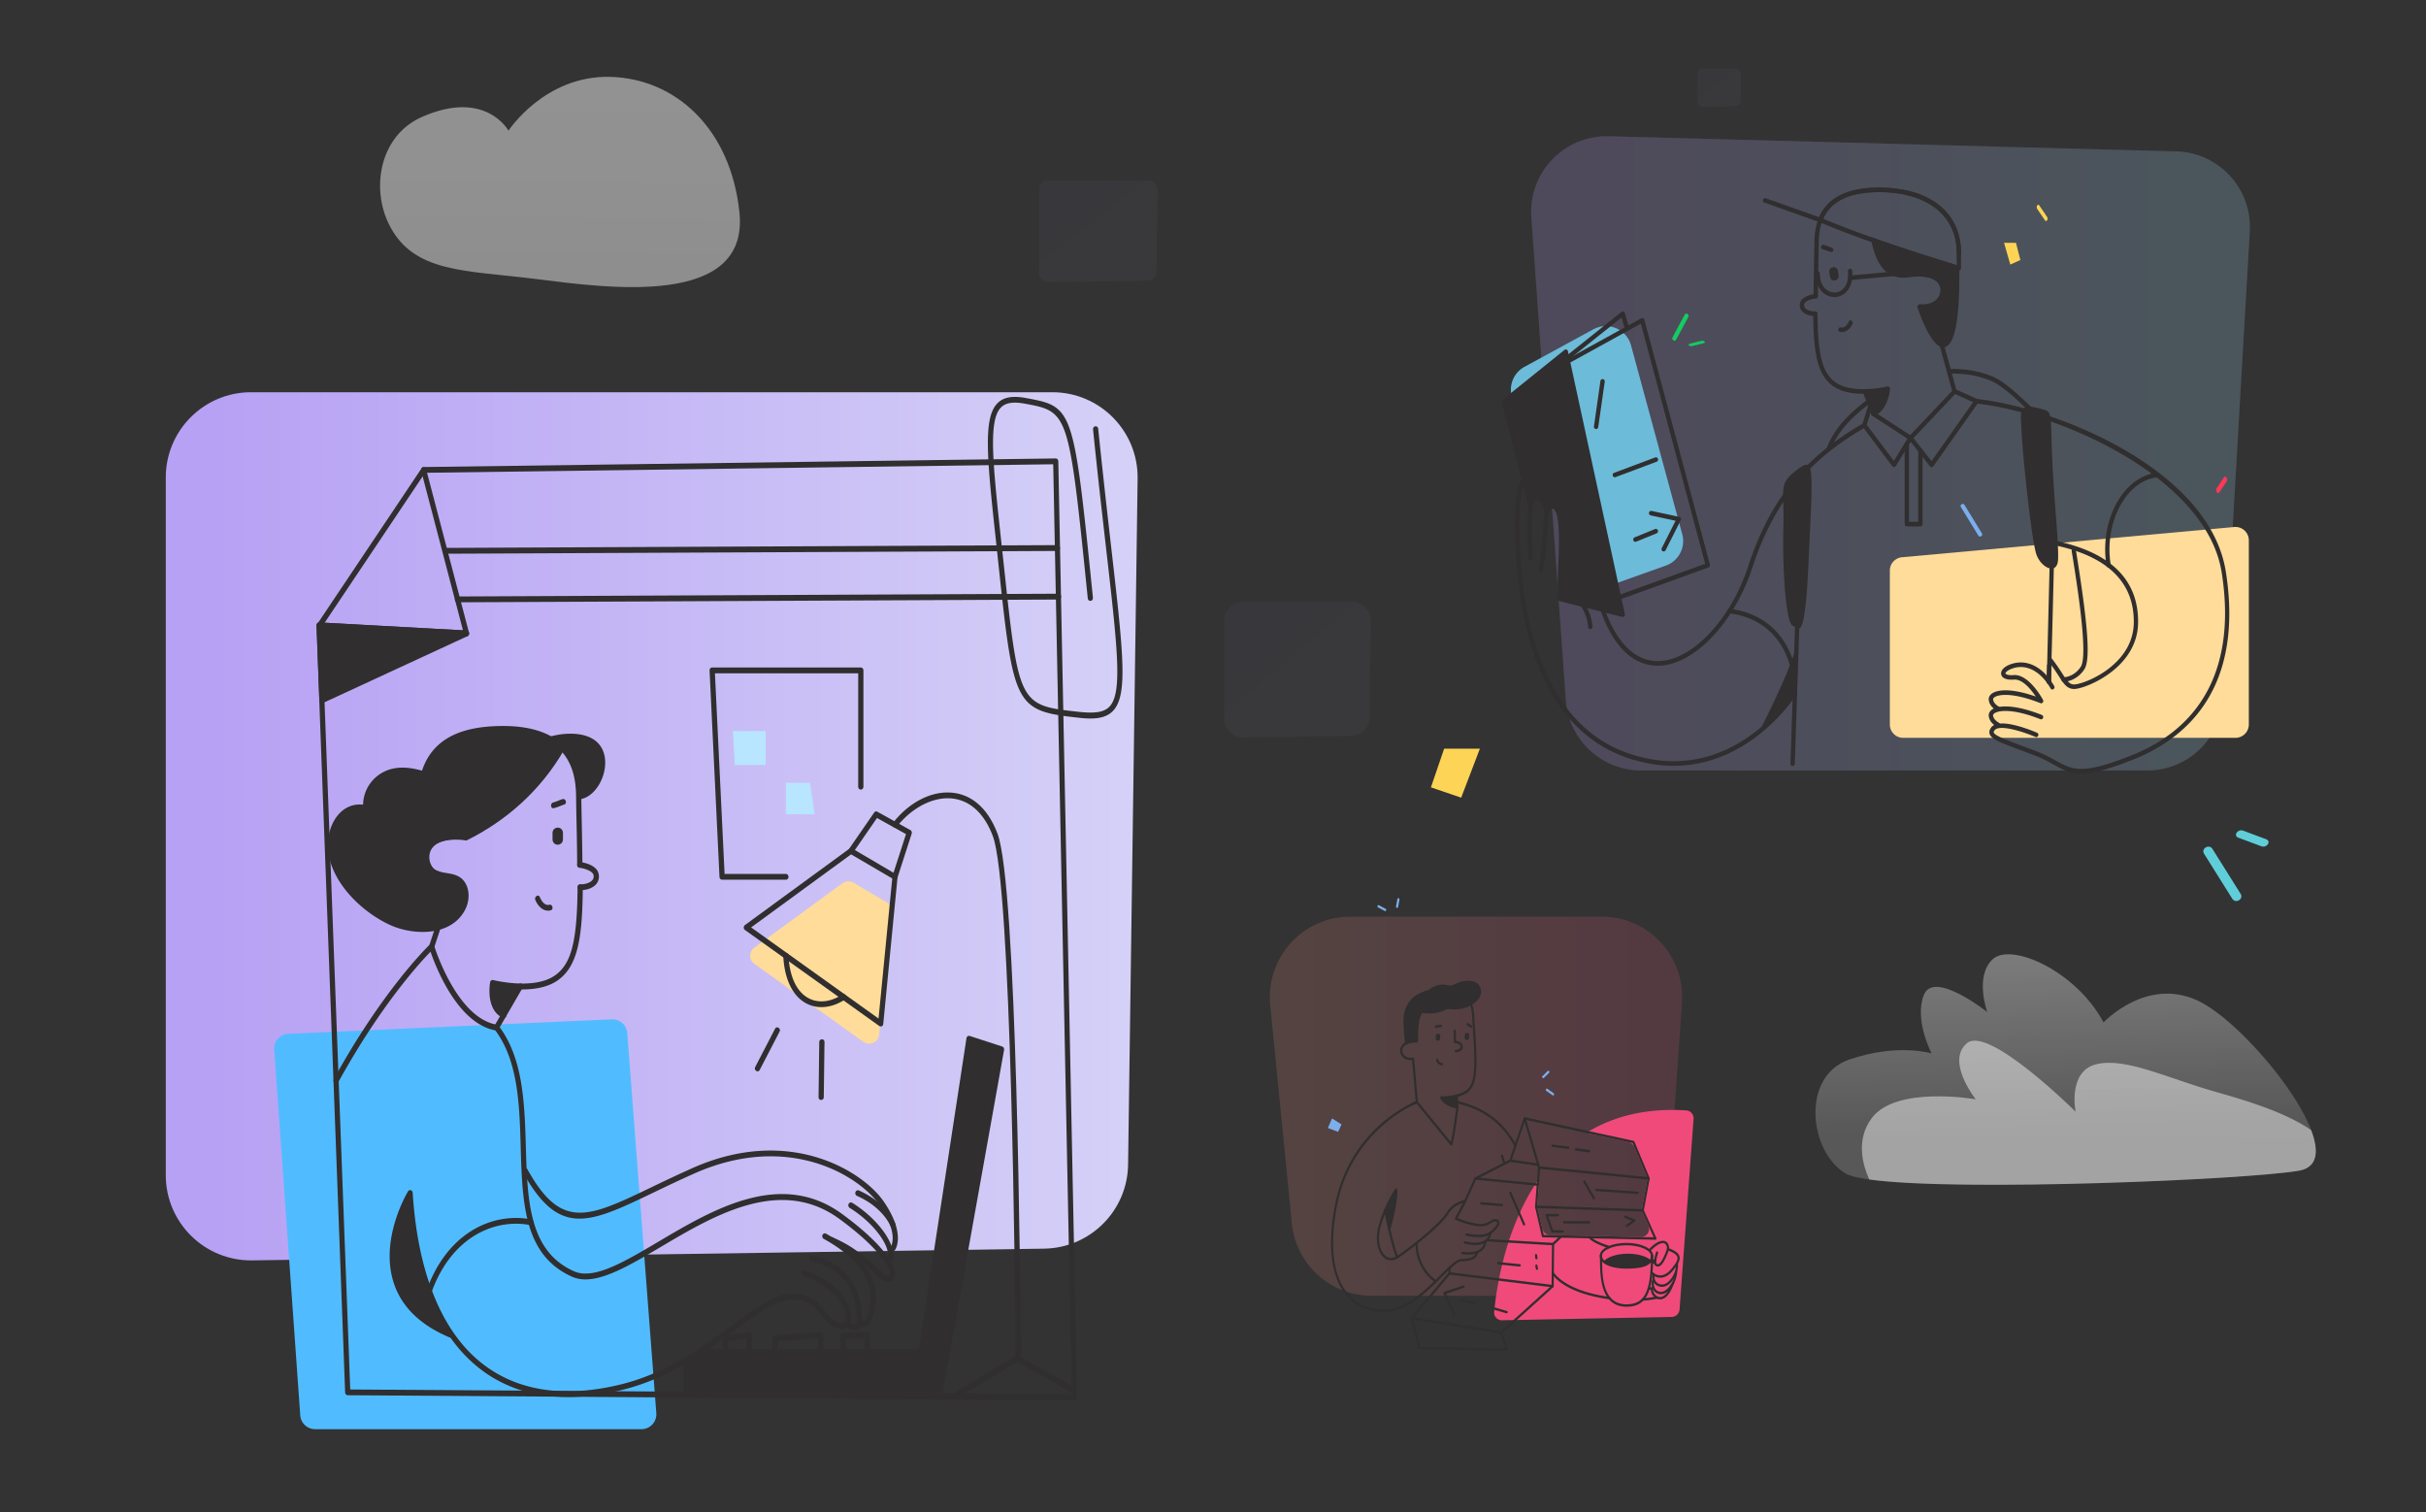 <svg width="600" height="374" viewBox="0 0 600 374" fill="none" xmlns="http://www.w3.org/2000/svg"><rect x="0" y="0" width="600" height="374" fill="#333333" stroke="none"/><path d="M41 118.082C41 106.439 50.438 97 62.082 97H260.28c11.757 0 21.243 9.618 21.079 21.375L279 288.007c-.158 11.406-9.361 20.616-20.766 20.786l-195.84 2.903C50.63 311.871 41 302.383 41 290.617V118.082Z" fill="url(#a)"/><path d="M137.943 286.05c-.81 2.912-1.634 5.836-2.445 8.748-.292 1.016-1.79.534-1.51-.47.811-2.912 1.635-5.836 2.445-8.748.293-1.016 1.803-.546 1.51.47ZM128.684 288.634c.428 1.33.844 2.673 1.272 4.004.313.988-1.239 1.343-1.552.355-.428-1.331-.843-2.674-1.271-4.004-.313-.988 1.239-1.344 1.551-.355Z" fill="#14CC60"/><path d="M67.82 259.606a3.683 3.683 0 0 1 3.51-3.941l79.967-3.58a3.682 3.682 0 0 1 3.837 3.398l7.184 93.992a3.683 3.683 0 0 1-3.672 3.963H77.934a3.682 3.682 0 0 1-3.674-3.421l-6.44-90.411Z" fill="#50BCFF"/><path d="M211.055 218.278a2.454 2.454 0 0 0-2.692.135l-21.83 15.96a2.455 2.455 0 0 0 .02 3.978l26.992 19.313c1.538 1.099 3.689.123 3.873-1.758l2.982-30.489a2.457 2.457 0 0 0-1.2-2.356l-8.145-4.783Z" fill="#FFDC99"/><path d="M202.623 257.725c-.064 4.54-.113 9.062-.177 13.601-.016.919 1.274.919 1.29 0 .065-4.539.113-9.061.178-13.601.016-.937-1.274-.937-1.291 0ZM191.686 254.41c-1.629 3.153-3.274 6.305-4.903 9.458-.42.793.693 1.531 1.113.721 1.629-3.153 3.274-6.306 4.903-9.458.42-.793-.693-1.514-1.113-.721ZM217.801 253.833a.553.553 0 0 1-.339-.108l-33.227-23.743a.742.742 0 0 1-.291-.595c0-.252.113-.468.291-.612l25.872-18.916a.566.566 0 0 1 .645-.036l10.887 6.396c.242.144.371.414.339.72l-3.532 36.282a.714.714 0 0 1-.355.576c-.097.018-.194.036-.29.036Zm-32.034-24.482 31.517 22.537 3.388-34.643-10.178-5.962-24.727 18.068Z" fill="#302E2E"/><path d="M203.155 249.06a7.88 7.88 0 0 1-4.065-1.099c-3.194-1.891-5.097-5.999-5.371-11.565-.016-.397.258-.739.613-.757.355-.036.661.288.677.685.242 5.044 1.92 8.737 4.694 10.376 2.468 1.477 5.678 1.189 8.613-.757.307-.198.694-.09.888.253a.782.782 0 0 1-.226.99c-1.904 1.243-3.92 1.874-5.823 1.874ZM221.348 217.552c-.08 0-.145-.018-.226-.036-.338-.126-.5-.541-.387-.919l3.339-10.322-7.178-3.982-5.935 8.593c-.21.307-.613.379-.904.127a.775.775 0 0 1-.112-1.009l6.258-9.062c.193-.27.516-.36.79-.198l8.162 4.54c.29.162.435.54.322.883l-3.532 10.935a.639.639 0 0 1-.597.45Z" fill="#302E2E"/><path d="M252.479 335.981c-.112-18.591-.984-117.078-5.758-129.778-2.726-7.242-7.081-9.458-10.258-10.035-5.307-.972-11.275 1.82-15.598 7.296-.242.307-.21.757.065 1.009.274.27.677.234.903-.072 3.968-5.026 9.629-7.71 14.42-6.828 4.097.757 7.307 3.928 9.291 9.17 4.613 12.268 5.516 110.845 5.645 129.166.436.036.855.054 1.29.072Z" fill="#302E2E"/><path d="M265.674 343.079a2917.71 2917.71 0 0 1-12.662-7.134c-.468-.27-.935-.54-1.419-.811-.468.289-.936.559-1.387.847a2768.348 2768.348 0 0 1-15.791 9.44h2.774c4.468-2.648 9.339-5.567 14.42-8.629 4.565 2.594 9.291 5.278 14.049 7.926v-1.639h.016Z" fill="#302E2E"/><path d="m265.739 346.268-179.734-1.225c-.339 0-.63-.306-.645-.684l-7.081-189.48a.82.82 0 0 1 .129-.468l25.872-38.624a.602.602 0 0 1 .5-.288l156.314-2.126c.355 0 .629.306.645.703l4.629 231.454a.837.837 0 0 1-.177.522.56.56 0 0 1-.452.216ZM86.618 343.62l178.46 1.207-4.597-230.013-155.362 2.108-25.55 38.155 7.049 188.543Z" fill="#302E2E"/><path d="M115.378 157.365h-.032l-36.454-2c-.354-.018-.629-.36-.612-.756.016-.397.306-.721.677-.685l35.55 1.964-10.339-39.453c-.097-.378.097-.774.435-.883.339-.108.694.109.791.487l10.597 40.425a.774.774 0 0 1-.113.649.639.639 0 0 1-.5.252Z" fill="#302E2E"/><path d="m115.379 156.645-35.76 16.537-.694-18.537 36.454 2Z" fill="#302E2E"/><path d="M79.619 173.903a.552.552 0 0 1-.339-.108.71.71 0 0 1-.29-.577l-.694-18.537c0-.198.065-.396.194-.54.129-.145.306-.235.484-.217l36.453 2c.307.018.549.27.597.595.048.324-.113.666-.387.792l-35.76 16.538a.729.729 0 0 1-.258.054Zm-.016-18.501.629 16.717 32.276-14.916-32.905-1.801ZM110.539 136.937c-.355 0-.645-.325-.645-.721 0-.396.29-.721.645-.721l150.991-.684c.355 0 .645.324.645.72 0 .397-.29.721-.645.721l-150.991.685s.016 0 0 0ZM113.136 148.952c-.355 0-.645-.324-.645-.721 0-.396.29-.72.645-.72l148.652-.685c.355 0 .645.324.645.721 0 .396-.29.72-.645.72l-148.652.685ZM194.365 217.552H178.59c-.339 0-.629-.306-.645-.684l-2.452-51.036a.73.73 0 0 1 .178-.541.613.613 0 0 1 .467-.216h36.76c.355 0 .645.325.645.721v28.752c0 .396-.29.72-.645.72-.355 0-.645-.324-.645-.72v-28.031h-35.437l2.387 49.612h15.162c.355 0 .645.324.645.721 0 .396-.29.702-.645.702Z" fill="#302E2E"/><path d="M189.38 180.802h-8.113l.452 8.377h7.661v-8.377ZM194.364 193.575v7.8h7.13l-1.178-7.8h-5.952Z" fill="#B8E5FF"/><path d="M269.706 177.686c-.919 0-1.887-.072-2.839-.181-15.614-1.693-16.162-2.72-19.743-36.227l-.726-6.81c-2.226-20.537-3.338-30.859.194-34.642 1.468-1.586 3.726-2.018 7.065-1.406 11.839 2.18 11.839 2.18 16.646 49.379.032.396-.21.757-.565.793-.371.054-.677-.234-.71-.631-4.693-46.136-4.693-46.136-15.581-48.135-2.919-.54-4.823-.217-5.968 1.026-3.081 3.297-1.919 13.998.194 33.436l.742 6.81c3.548 33.327 3.839 33.363 18.484 34.948 4.162.451 6.339.036 7.63-1.441 3.08-3.549 1.839-14.52-.92-38.534-.919-8.07-2.08-18.123-3.274-29.85-.048-.396.21-.757.565-.793.354-.054.677.234.709.631 1.21 11.709 2.355 21.762 3.275 29.832 2.887 25.221 4.08 35.67.564 39.705-1.403 1.639-3.484 2.09-5.742 2.09ZM247.866 258.807l-8.032-2.613a.582.582 0 0 0-.517.072.714.714 0 0 0-.29.487l-11.758 76.977h-53.406c-1.565 1.027-3.145 1.982-4.823 2.72v8.431c0 .396.29.721.645.721h62.729c.306 0 .564-.234.629-.577l15.291-85.408c.048-.36-.145-.72-.468-.81Z" fill="#302E2E"/><path d="M185.314 336.468c-.355 0-.645-.324-.645-.721v-4.701l-4.581.558v4.143c0 .397-.29.721-.645.721-.355 0-.645-.324-.645-.721v-4.791c0-.361.242-.667.581-.721l5.855-.721a.59.59 0 0 1 .5.18.795.795 0 0 1 .209.541v5.512c.016.397-.258.721-.629.721ZM214.444 335.874c-.355 0-.646-.325-.646-.721v-4.107l-4.58-.036v4.143c0 .396-.291.721-.646.721-.354 0-.645-.325-.645-.721v-4.792c0-.36.242-.667.581-.721l5.855-.126a.59.59 0 0 1 .5.18c.129.145.21.325.21.541v4.9c.016.414-.275.739-.629.739ZM202.96 336.468c-.355 0-.646-.324-.646-.721v-4.756l-10 .631v2.81c0 .397-.291.721-.645.721-.355 0-.646-.324-.646-.721v-3.495c0-.378.275-.702.613-.72l11.275-.721c.178 0 .355.054.484.198.129.144.21.325.21.523v5.512c0 .415-.291.739-.645.739ZM133.506 221.839c.419.973 1.21 2.198 2.323 1.91.806-.216 1.177 1.153.371 1.369-1.71.45-3.081-.883-3.791-2.522-.355-.811.742-1.585 1.097-.757ZM143.491 220.146c-.355 0-.645-.324-.645-.721 0-.396.29-.72.645-.72 1.339 0 2.549-.433 3.065-1.117.242-.324.322-.685.258-1.099-.162-1.135-2.436-1.765-3.5-1.892-.355-.036-.613-.396-.565-.792.032-.397.355-.685.71-.631.435.054 4.258.577 4.629 3.099.129.846-.064 1.621-.548 2.27-.775.99-2.291 1.603-4.049 1.603ZM136.651 206.059v1.441c0 1.855 2.581 1.855 2.581 0v-1.441c0-1.838-2.581-1.838-2.581 0ZM139.103 197.628c-.758.234-1.483.63-2.258.81-.806.18-.693 1.622.113 1.423.887-.198 1.71-.612 2.581-.9.806-.235.371-1.586-.436-1.333Z" fill="#302E2E"/><path d="M124.587 251.762a.586.586 0 0 1-.242-.054c-4.291-2-3.178-8.503-3.129-8.773a.714.714 0 0 1 .274-.469.551.551 0 0 1 .5-.09c.097.018 9.694 2.45 14.968-.954 4.291-2.775 5.775-8.323 5.888-21.997 0-.396.29-.72.645-.72.355 0 .645.324.645.72-.097 12.395-1.161 19.781-6.533 23.24-4.919 3.17-12.823 1.801-15.21 1.279-.129 1.567-.145 5.242 2.452 6.449.322.144.484.576.338.937a.634.634 0 0 1-.596.432Z" fill="#302E2E"/><path d="m128.877 243.943-4.275 7.098c-2.742-1.315-2.435-4.846-2.742-7.962a31.78 31.78 0 0 0 7.017.864ZM143.393 214.58c-.355 0-.646-.325-.646-.721a520.724 520.724 0 0 0-.145-9.89c-.048-2.234-.096-4.63-.129-7.332-.145-10.539-6.065-15.655-18.065-15.655-13.791 0-19.936 5.531-19.936 17.961v11.493c0 .397-.291.721-.646.721-.355 0-.645-.324-.645-.721v-11.493c0-13.241 6.742-19.402 21.227-19.402 12.678 0 19.178 5.747 19.356 17.078.032 2.702.08 5.098.129 7.332.064 3.495.129 6.593.145 9.926 0 .378-.291.703-.645.703Z" fill="#302E2E"/><path d="m105.278 210.543-1.435-.126v-11.493c0-11.493 5.145-18.681 20.581-18.681 7.71 0 12.356 2.107 15.098 5.188-5.823 10.124-14.404 17.6-24.163 22.428-3.613-.594-7.581-.09-10.081 2.684Z" fill="#302E2E"/><path d="M114.924 218.128c-.822-1.207-1.967-1.711-3.274-1.999-1.435-.324-2.323-.27-3.742-.919-3.274-1.477-3.226-5.585-.339-7.404a.671.671 0 0 0 .678-.396c.274-.217.258-.595.064-.883a48.555 48.555 0 0 0-1.5-13.655c.742.198 1.049-1.117.291-1.387-3.904-1.424-8.388-2.595-12.307-.541-2.92 1.531-4.904 4.486-5 8.053-6.178-.685-9.76 6.377-8.436 12.736 1.596 7.711 8.855 14.16 15.13 17.024 5.596 2.558 15.177 2.991 18.629-3.945 1-2.036 1.113-4.774-.194-6.684ZM149.298 186.116c-1.936-5.873-10.291-5.098-14.437-3.585-.79.288-.451 1.676.339 1.387.403-.144.823-.288 1.274-.414.049.216.178.432.404.522 4.839 1.874 5.484 7.999 5.823 12.935.032.504.387.757.806.685 4.258-.685 7.275-7.08 5.791-11.53Z" fill="#302E2E"/><path d="M83.116 267.957a.626.626 0 0 1-.338-.108.76.76 0 0 1-.21-.991c11.63-21.131 22.34-31.904 23.646-33.183l5.194-15.817c-2.662-.09-4.194-1.117-5.017-1.999a5.667 5.667 0 0 1-1.5-3.873c0-.973.242-2.396 1.388-3.621 1.645-1.748 4.613-2.504 8.839-2.27.355.018.629.36.613.756-.017.397-.355.703-.678.685-3.806-.234-6.532.432-7.887 1.873-.662.703-.984 1.568-.984 2.577 0 .612.145 1.819 1.113 2.846 1.064 1.153 2.806 1.693 5.032 1.603.21-.018.42.108.549.288a.754.754 0 0 1 .08.667l-5.581 16.97a.602.602 0 0 1-.193.306c-.113.108-11.275 10.737-23.517 32.967a.601.601 0 0 1-.549.324Z" fill="#302E2E"/><path d="M122.796 254.843h-.097c-10.758-1.784-16.323-19.745-16.549-20.501-.113-.379.065-.793.403-.919.339-.126.694.072.823.45.048.181 5.387 17.421 15.114 19.456l5.661-9.782c.194-.324.597-.432.887-.216a.779.779 0 0 1 .194.991l-5.904 10.178a.566.566 0 0 1-.532.343Z" fill="#302E2E"/><path d="M219.655 316.903c-.871 0-1.951-.558-3-1.603-4.436-4.396-6.645-5.999-10.742-7.819-.323-.144-.484-.558-.355-.936.129-.379-.065-.739.274-.595 4.258 1.892 7.113 3.747 11.694 8.269 1.161 1.135 2.065 1.351 2.387 1.207.049-.018.129-.054.162-.306.145-1.46-2.275-6.179-12.42-13.638-14.549-10.682-30.986-.954-44.196 6.864-8.871 5.26-16.533 9.782-21.936 7.404-11.969-5.296-12.34-18.303-12.743-32.084-.306-10.557-.629-21.474-6.436-29.058-.225-.306-.193-.757.065-1.009a.606.606 0 0 1 .903.072c6.097 7.981 6.42 19.15 6.742 29.941.388 13.295.758 25.851 11.936 30.787 4.839 2.144 12.275-2.252 20.856-7.332 13.517-7.999 30.324-17.943 45.502-6.792 9.936 7.314 13.227 12.539 13.001 14.989-.065.702-.42 1.243-.968 1.495a1.743 1.743 0 0 1-.726.144Z" fill="#302E2E"/><path d="M140.426 345.493c-8.984 0-16.646-2.649-22.872-7.927a36.411 36.411 0 0 1-6.113-6.719c-7.629-3.135-12.42-7.909-14.243-14.178-3.08-10.611 3.436-21.564 3.71-22.032.145-.252.436-.378.694-.288.258.072.451.342.468.648 1.209 19.132 6.822 33.472 16.242 41.434 8.678 7.332 20.275 9.404 34.47 6.125 11.936-2.756 20.952-9.386 28.194-14.718 5.033-3.711 9.372-6.9 13.275-7.674 3.258-.649 6.758.342 8.339 2.324 2.5 3.152 4.146 5.026 5.984 4.72.517-.091.629-.829.662-1.135.193-2.576-2.42-7.494-10.469-10.539-.338-.126-.516-.54-.403-.919.113-.378.484-.576.823-.45 9.436 3.549 11.533 9.422 11.339 12.016-.097 1.333-.774 2.27-1.742 2.432-2.677.468-4.742-2.162-7.145-5.189-1.259-1.585-4.404-2.414-7.146-1.873-3.645.721-7.887 3.837-12.791 7.458-7.339 5.404-16.452 12.106-28.63 14.916-4.484 1.063-8.694 1.568-12.646 1.568Zm-39.469-48.1c-1.694 3.549-4.71 11.421-2.549 18.844 1.549 5.296 5.436 9.475 11.565 12.412-4.871-7.909-7.952-18.483-9.016-31.256Z" fill="#302E2E"/><path d="M211.381 328.919c-1 0-2.065-.648-2.323-.811-.306-.198-.403-.648-.225-.99a.614.614 0 0 1 .887-.253c.596.397 1.629.793 2.016.541.177-.126.258-.559.21-1.153l-.033-.396c-.29-3.748-.887-11.566-11.291-13.98-.354-.09-.564-.468-.5-.847.065-.396.404-.63.759-.558 11.339 2.63 12.016 11.493 12.307 15.258l.032.379c.097 1.225-.178 2.053-.807 2.504a1.755 1.755 0 0 1-1.032.306Z" fill="#302E2E"/><path d="M213.574 328.162c-.807 0-1.371-.648-1.452-.738a.772.772 0 0 1 .033-1.009.592.592 0 0 1 .903.036c.08.09.355.324.58.27.323-.072.678-.649.952-1.549.855-2.684 3.452-10.863-10.871-18.808-.323-.18-.452-.612-.291-.954.162-.361.549-.505.855-.325 15.34 8.503 12.468 17.583 11.517 20.573-.468 1.459-1.113 2.288-1.903 2.468-.097.018-.21.036-.323.036ZM105.521 321.857a.848.848 0 0 1-.209-.036c-.339-.126-.516-.54-.404-.919 4.904-15.979 16.84-21.221 26.502-19.33.354.072.58.433.516.829-.065.396-.403.649-.742.577-9.114-1.784-20.404 3.206-25.05 18.393-.096.288-.338.486-.613.486Z" fill="#302E2E"/><path d="M101.44 295.051c-12.032 19.907 3.984 35.273 9.436 34.247-5.806-7.008-9.161-24.194-9.436-34.247ZM220.85 309.41a.582.582 0 0 1-.403-.162.775.775 0 0 1-.097-1.009c.016-.018 2.016-3.117-2.774-10.161-4.823-7.097-22.404-18.339-45.938-7.836-3.645 1.621-6.952 3.207-9.871 4.612-16.081 7.728-23.437 11.259-32.405-4.9a.76.76 0 0 1 .21-.991c.306-.216.693-.108.887.234 8.404 15.114 14.952 11.962 30.808 4.342a383.578 383.578 0 0 1 9.904-4.63c24.21-10.809 42.421.919 47.437 8.287 5.468 8.034 2.855 11.781 2.742 11.943a.623.623 0 0 1-.5.271Z" fill="#302E2E"/><path d="M220.092 312.418a.59.59 0 0 1-.242-.054c-.322-.144-.484-.559-.355-.937 1.081-2.991-3.387-9.043-9.355-12.718-.306-.199-.419-.631-.258-.973.177-.343.564-.469.871-.288 5.984 3.675 11.404 10.394 9.92 14.501a.615.615 0 0 1-.581.469ZM220.851 303.681c-.258 0-.484-.162-.597-.433-.016-.054-1.806-4.629-8.323-7.512-.322-.144-.484-.558-.355-.936.129-.361.5-.541.839-.397 7.049 3.135 8.968 8.089 9.033 8.287.129.36-.016.793-.339.937a.728.728 0 0 1-.258.054Z" fill="#302E2E"/><path opacity=".19" d="M314.16 248.544c-1.157-11.706 8.039-21.856 19.803-21.856h62.175c11.535 0 20.654 9.777 19.851 21.284l-3.764 53.956c-.728 10.427-9.399 18.514-19.851 18.514h-53.078c-10.232 0-18.796-7.759-19.803-17.942l-5.333-53.956Z" fill="url(#b)"/><path d="M369.542 324.446c-.105 1.143.816 2.078 1.963 2.056l41.929-.818a2 2 0 0 0 1.956-1.853l3.467-47.124c.079-1.084-.722-2.037-1.807-2.105-9.934-.624-17.807 1.476-24.037 5.142a.341.341 0 0 0 .106.63l9.658 2.097a2 2 0 0 1 1.42 1.182l3.039 7.258a2 2 0 0 1 .121 1.136l-1.335 7.214a.313.313 0 0 0 .024.196l1.639 3.636a2 2 0 0 1-1.866 2.821l-22.464-.487a2 2 0 0 1-1.905-1.549l-1.199-5.185c-.043-.185-.057-.376-.043-.565l.432-5.705c.023-.299-.357-.434-.52-.183-8.049 12.084-10.086 26.821-10.578 32.206Z" fill="#F04A7B"/><path d="M382.692 269.254c.516.366 1.032.732 1.553 1.105.286.203.025.718-.266.515-.516-.366-1.032-.732-1.554-1.105-.291-.203-.024-.718.267-.515ZM342.72 224.767c-.55-.3-1.1-.599-1.658-.901-.305-.165-.574.344-.266.515.55.3 1.1.6 1.658.902.308.171.574-.345.266-.516ZM381.479 266.137l1.268-1.26c.255-.251.631.162.377.42-.425.42-.844.84-1.268 1.26-.255.251-.638-.169-.377-.42ZM345.78 224.315l.336-1.84c.065-.369-.451-.513-.522-.141-.111.616-.225 1.225-.336 1.841-.066.368.459.514.522.14ZM331.793 278.071l-.849 1.836-2.537-.949 1.038-2.371 2.348 1.484Z" fill="#7BAEED"/><path d="M374.786 283.648a.243.243 0 0 0 .134-.041c.127-.081.17-.264.091-.406-4.393-8.268-11.261-10.07-14.562-10.938-.139-.034-.285.061-.321.224a.298.298 0 0 0 .2.359c3.228.847 9.95 2.616 14.228 10.666a.284.284 0 0 0 .23.136ZM372.02 287.917c.03 0 .054-.007.085-.014.139-.054.212-.216.17-.372l-.528-1.782c-.049-.156-.194-.238-.334-.19-.14.054-.212.217-.17.373l.528 1.782c.036.122.14.203.249.203ZM398.013 308.707c.115 0 .225-.088.255-.223.036-.156-.049-.319-.188-.359-.037-.014-3.683-1.085-4.787-2.393-.104-.122-.267-.122-.377-.013a.324.324 0 0 0-.012.42c1.214 1.437 4.885 2.514 5.042 2.562.025.006.049.006.067.006ZM406.265 321.081a32.375 32.375 0 0 0 3.258-.42c.17.149.352.332.546.488-.018.007-.043.02-.061.02-1.213.237-2.463.4-3.707.502h-.018c-.14 0-.255-.122-.267-.278-.006-.156.103-.298.249-.312ZM398.012 321.312c.134 0 .249-.109.261-.258.019-.162-.085-.311-.23-.332-9.751-1.342-12.978-4.92-13.737-5.99a.25.25 0 0 0-.376-.048.326.326 0 0 0-.043.421c1.008 1.423 4.405 4.872 14.083 6.207h.042ZM410.008 313.227c.121 0 .243-.027.364-.074.734-.292 1.456-1.498 2.342-3.903.231-.637.043-1.654-.607-2.149-.54-.406-2.002-.582-4.21 1.769a.323.323 0 0 0-.006.42c.103.122.267.122.376.007 1.414-1.504 2.851-2.229 3.543-1.708.455.346.546 1.064.413 1.43-.795 2.175-1.456 3.348-2.027 3.571-.164.068-.327.048-.503-.067-.188-.116-.049-1.322.394-2.657.049-.156-.018-.325-.158-.379-.139-.054-.291.02-.34.176-.291.867-.885 2.934-.151 3.381.188.122.382.183.57.183Z" fill="#302E2E"/><path d="M409.359 312.672a.247.247 0 0 0 .224-.143c.079-.142.037-.325-.091-.406-.315-.217-.631-.339-.91-.353-.139-.013-.273.122-.279.285-.006.163.109.305.255.312.188.007.425.101.661.264a.296.296 0 0 0 .14.041ZM410.621 315.985c.722 0 1.814-.271 2.937-1.558 1.486-1.701 2.014-2.752 1.826-3.639-.182-.841-.977-1.464-2.761-2.148-.139-.055-.291.027-.34.182-.048.156.025.326.164.38 1.541.59 2.288 1.125 2.415 1.721.14.644-.382 1.599-1.687 3.09-.788.902-1.668 1.376-2.554 1.376h-.006a2.614 2.614 0 0 1-1.978-.935c-.103-.115-.273-.122-.376-.007a.323.323 0 0 0-.006.42 3.114 3.114 0 0 0 2.366 1.118c-.006 0-.006 0 0 0Z" fill="#302E2E"/><path d="M408.722 315.294c.03-.162.17-.264.316-.23.145.034.236.19.206.352-.128.732.067 1.362.552 1.782.601.515 1.505.597 2.239.19 1.292-.705 2.603-2.907 2.433-4.696.158-.142.315-.285.443-.461a.27.27 0 0 1 .048.122c.364 2.108-1.146 4.723-2.694 5.57a2.585 2.585 0 0 1-1.231.319c-.571 0-1.129-.19-1.566-.569-.643-.569-.916-1.43-.746-2.379Z" fill="#302E2E"/><path d="M410.76 320.058c.134 0 .273-.013.413-.034 1.978-.352 3.495-3.063 3.646-5.658.013-.163-.109.176-.254.162-.146-.013-.273.109-.286.272-.139 1.816-1.668 4.364-3.191 4.635-.643.115-1.22-.095-1.614-.597-.419-.528-.558-1.294-.364-2.046.043-.156-.042-.325-.182-.366-.14-.048-.291.047-.328.203-.242.949-.06 1.925.48 2.602a2.097 2.097 0 0 0 1.68.827Z" fill="#302E2E"/><path d="m407.715 318.398.861-.109a.277.277 0 0 1 .219.082.33.33 0 0 1 .078.237 4.834 4.834 0 0 0-.018.44c-.006.644.625 1.525 1.444 1.681 1.111.217 2.178-.868 2.991-3.002.243-.251.498-.488.741-.732.024.068.03.142.006.217-1.135 3.564-2.64 4.134-3.483 4.134a1.78 1.78 0 0 1-.352-.034c-1.116-.224-1.887-1.376-1.881-2.27v-.129l-.552.068c-.146.02-.279-.102-.291-.265-.012-.156.091-.305.237-.318Z" fill="#302E2E"/><path d="M402.26 323.155c4.089 0 5.958-2.453 6.443-8.457.067-.779.11-1.64.134-2.623.012-.488.018-.996.018-1.518 0-.162-.121-.298-.267-.298-.146 0-.267.136-.267.298 0 .522-.006 1.024-.018 1.505a41.547 41.547 0 0 1-.134 2.582c-.461 5.699-2.123 7.915-5.915 7.915-5.862-.007-5.965-6.845-6.019-10.518-.012-.609-.018-1.138-.049-1.524-.012-.163-.145-.285-.291-.265-.146.014-.255.163-.237.326.031.366.043.881.049 1.477.054 3.598.17 11.093 6.553 11.1Z" fill="#302E2E"/><path d="M408.521 312.048h.832c.145 0 .267-.135.267-.298 0-.163-.122-.298-.267-.298h-.832c-.145 0-.267.135-.267.298 0 .163.116.298.267.298Z" fill="#302E2E"/><path d="M402.253 313.736c3.617 0 5.558-.583 6.286-1.891.213-.373.322-.806.316-1.301-.018-1.782-2.919-3.178-6.602-3.178-3.701 0-6.595 1.396-6.595 3.185 0 .63.273 1.186.801 1.66 1.074.969 3.185 1.525 5.794 1.525Zm0-5.774c3.617 0 6.056 1.342 6.068 2.589.006.379-.073.698-.231.976-.807 1.45-3.719 1.612-5.837 1.612-2.451 0-4.496-.521-5.46-1.402-.407-.36-.601-.746-.601-1.193 0-1.247 2.433-2.582 6.061-2.582Z" fill="#302E2E"/><path d="M396.623 311.974c1.05.948 3.174 1.463 5.631 1.463 2.852 0 5.273-.338 6.061-1.748-1.019-.976-3.191-1.647-5.715-1.647-2.761 0-5.109.814-5.977 1.932ZM356.3 244.71c3.92-.224 5.976.976 7.032 2.697.395.651-.127 1.525-.813 1.348-.776-.203-1.753-.345-2.797-.406-2.299 1.897-5.157 2.656-7.942 2.114-.995 1.342-1.05 4.147-1.086 6.946-.006.454-.255.224-.662.231-.515 0-.934-.014-1.583.115l-.831-.021-.219-4.743c-.23-4.744 2.53-7.915 8.901-8.281Z" fill="#302E2E"/><path d="M350.414 257.843c-1.571 0-2.681.332-3.215.955a1.533 1.533 0 0 0-.358 1.085c.012.257.091.745.509 1.145.461.447 1.19.637 2.106.542.151-.014.273.102.291.264l.934 10.687a.3.3 0 0 1-.182.311c-.018.007-.218.082-.564.238a13.376 13.376 0 0 0-.37-.475c.243-.115.437-.196.564-.25l-.892-10.172c-1.183.054-1.862-.339-2.239-.705a2.3 2.3 0 0 1-.691-1.565 2.163 2.163 0 0 1 .503-1.525c.643-.759 1.857-1.145 3.604-1.145.146 0 .267.135.267.298-.006.183-.121.312-.267.312ZM360.026 260.215c.673 0 1.201-.217 1.499-.61.206-.271.285-.624.23-1.003-.127-.84-1.183-1.139-1.674-1.24v-2.46c0-.163-.122-.298-.267-.298-.146 0-.267.135-.267.298v2.717c0 .149.103.278.236.298.443.055 1.378.319 1.444.786.031.211-.006.38-.109.522-.188.251-.601.4-1.092.4-.146 0-.267.136-.267.298 0 .156.121.292.267.292ZM362.307 255.952l-.055.59c-.073.759.983.887 1.056.122l.055-.59c.072-.759-.983-.881-1.056-.122ZM355.141 256.142l-.055.589c-.073.759.983.888 1.056.122l.055-.589c.072-.759-.983-.881-1.056-.122ZM356.312 253.397a6.397 6.397 0 0 0-1.274.278c-.328.115-.103.651.218.542.37-.128.759-.183 1.141-.23.34-.048.255-.637-.085-.59ZM363.988 253.621c-.274-.196-.577-.346-.838-.562-.267-.231-.643.196-.37.427.297.257.631.426.947.657.285.203.546-.312.261-.522ZM356.707 262.898c-.395-.068-.923-.271-.953-.8-.018-.379-.552-.379-.534 0 .043.807.68 1.254 1.347 1.369.334.061.479-.508.14-.569Z" fill="#302E2E"/><path d="M349.201 246.987c1.554-1.525 3.938-2.392 7.087-2.569 5.23-.304 8.027 1.911 8.307 6.587.06.996.121 1.952.182 2.874.57 8.904.91 14.278-1.845 16.27-.673.488-1.499.827-2.336 1.064v.027l.121 2.616a.326.326 0 0 1-.085.237.26.26 0 0 1-.175.074c-.013 0-.031 0-.043-.006-.139-.027-3.416-.624-4.186-2.596a.31.31 0 0 1 .024-.284c.048-.082.139-.143.224-.136.043-.007 4.029.041 6.165-1.504 2.494-1.803 2.154-7.048 1.602-15.735-.061-.922-.122-1.877-.182-2.874-.261-4.343-2.804-6.322-7.755-6.031-3.027.176-5.303.99-6.765 2.426-1.365 1.335-2.002 3.206-1.893 5.543.188 4.073.376 4.785.407 4.88a.325.325 0 0 1-.049.365.253.253 0 0 1-.376-.013c-.188-.23-.364-1.979-.51-5.198-.109-2.527.589-4.553 2.081-6.017Z" fill="#302E2E"/><path d="M358.945 283.309c.019 0 .037 0 .055-.007a.293.293 0 0 0 .2-.189c.534-1.661 1.475-8.891 1.517-9.196.024-.163-.079-.312-.224-.339-.146-.027-.279.088-.304.251-.006.068-.831 6.343-1.359 8.599l-8.221-10.063a.248.248 0 0 0-.376-.02.323.323 0 0 0-.019.42l8.537 10.449a.261.261 0 0 0 .194.095ZM351.846 246.662c1.274-2.311 3.78-3.592 6.189-3.023.959.224 1.304-.04 2.172-.433a7.213 7.213 0 0 1 2.354-.624c1.141-.095 2.555.02 3.271 1.159 1.753 2.778-1.663 4.987-3.623 5.53-3.082.853-6.358.115-8.955-1.898-.018-.013-.03-.034-.043-.054l-1.292-.081c-.315-.014-.34-.515-.073-.576Z" fill="#302E2E"/><path d="M330.106 298.299c3.458-18.439 18.129-25.141 20.023-25.934.175.108.351.21.527.318a.285.285 0 0 1-.163.17c-.164.061-16.255 6.288-19.871 25.574-1.772 9.44-.941 16.732 2.396 21.089 2.318 3.029 5.837 4.574 9.902 4.344 5.049-.285 9.854-5.069 13.361-8.566 2.178-2.168 3.895-3.883 5.066-3.944 2.84-.149 3.264-.542 3.75-1.633.067-.149.224-.203.358-.135.133.074.182.25.121.399-.607 1.356-1.268 1.803-4.198 1.959-.983.054-2.725 1.789-4.739 3.795-3.568 3.557-8.452 8.423-13.688 8.721-.273.014-.54.02-.807.02-3.896 0-7.257-1.606-9.526-4.574-3.446-4.513-4.314-11.981-2.512-21.603Z" fill="#302E2E"/><path d="M364.854 307.908c1.165 0 2.093-.265 2.779-.786.661-.502 1.061-1.234 1.195-2.169.024-.163-.073-.312-.219-.339-.145-.027-.279.082-.303.244-.109.766-.437 1.362-.971 1.769-1.001.766-2.742.881-5.03.339-.139-.034-.285.067-.315.23-.031.163.06.319.206.353.989.243 1.875.359 2.658.359Z" fill="#302E2E"/><path d="M363.173 310.273c2.531 0 4.151-1.071 4.43-3.002.024-.163-.073-.312-.219-.339-.145-.027-.279.081-.303.244-.279 1.945-2.287 2.839-5.37 2.392-.145-.02-.279.095-.297.258-.018.162.085.311.23.332.54.074 1.05.115 1.529.115ZM350.607 306.864c-.157 3.842 1.481 7.474 4.375 9.589.285.21.018.725-.267.515-2.937-2.142-4.678-5.767-4.648-9.664.195-.128.371-.277.54-.44Z" fill="#302E2E"/><path d="M340.955 303.157c1.48-5.36 4.126-9.134 4.15-9.168a.254.254 0 0 1 .285-.102.285.285 0 0 1 .188.257c.267 3.05-1.65 9.671-1.735 9.948-.043.156-.194.244-.334.19a.303.303 0 0 1-.17-.373c0-.013.055-.176.134-.467l-.795-3.646a31.09 31.09 0 0 0-1.214 3.544c-.94 3.409-.091 6.106 1.099 7.163.837.745 1.862.786 2.894.129 3.689-2.372 10.818-8.268 12.311-10.761 1.626-2.718 4.441-3.09 4.562-3.104a.26.26 0 0 1 .255.136.33.33 0 0 1 .006.311l-2.099 4.005c.704.305 2.645 1.078 4.872 1.41 1.626.244 2.476-.265 3.161-.678.486-.291.947-.562 1.523-.447.583.115.734.494.771.705.17.908-.977 2.127-2.106 2.968-1.887 1.402-5.916.454-6.085.413-.146-.034-.237-.19-.207-.352.031-.163.17-.265.316-.231.042.007 3.98.942 5.679-.325 1.323-.983 1.954-1.945 1.875-2.351-.025-.116-.14-.197-.346-.244-.394-.082-.722.115-1.177.386-.71.427-1.687 1.01-3.483.738-2.864-.433-5.194-1.531-5.291-1.578a.284.284 0 0 1-.145-.183.306.306 0 0 1 .024-.244l1.954-3.727c-.868.243-2.549.928-3.617 2.717-1.656 2.778-9.095 8.762-12.486 10.951-.565.366-1.141.542-1.693.542-.643 0-1.256-.244-1.796-.718-1.377-1.234-2.3-4.121-1.28-7.814Z" fill="#302E2E"/><path d="M345.584 311.181a.255.255 0 0 0 .133-.041c.127-.081.17-.264.097-.406-1.098-2.155-2.961-11.378-2.979-11.473-.03-.163-.176-.258-.316-.224-.145.034-.23.197-.2.353.079.386 1.899 9.405 3.034 11.635a.26.26 0 0 0 .231.156ZM376.892 276.39a.245.245 0 0 1 .249-.095l15.879 3.449 11.012 2.393c.085.02.152.081.188.169l3.768 8.999a.34.34 0 0 1 .018.19l-1.444 7.8 3.095 6.871a.33.33 0 0 1-.012.291.254.254 0 0 1-.225.136h-.006l-27.831-.603c-.122 0-.225-.095-.255-.224l-1.675-7.244a.288.288 0 0 1-.006-.101l.467-6.174.261-3.463-3.543-12.096a.368.368 0 0 1 .06-.298Zm4.011 12.259c.012.04.018.081.012.115l-.194 2.595-.534 7.055 1.614 6.98 27.188.589-2.942-6.526a.353.353 0 0 1-.025-.196l1.444-7.8-3.67-8.769-11.516-2.5-14.799-3.219 3.422 11.676Z" fill="#302E2E"/><path d="M362.355 297.35c.097 0 .188-.061.237-.163l2.505-5.516 8.55-4.371a.294.294 0 0 0 .139-.162l3.556-10.436c.054-.156-.019-.326-.152-.387-.14-.061-.291.021-.346.17l-3.519 10.327-8.537 4.364a.286.286 0 0 0-.127.136l-2.543 5.611c-.066.149-.012.325.116.4a.369.369 0 0 0 .121.027ZM372.633 334.024a.276.276 0 0 0 .219-.122.33.33 0 0 0 .036-.271l-1.256-4.011 12.536-11.317a.307.307 0 0 0 .097-.231l.103-10.266 1.893-1.796a.324.324 0 0 0 .03-.42c-.097-.122-.261-.142-.376-.034l-1.984 1.884a.294.294 0 0 0-.091.224l-.103 10.266-12.584 11.364a.332.332 0 0 0-.085.332l1.189 3.809-21.017-.339-1.79-6.987 9.198-10.978a.307.307 0 0 0 .073-.203v-1.369c0-.162-.122-.298-.267-.298-.146 0-.267.136-.267.298v1.254l-9.235 11.012a.333.333 0 0 0-.061.284l1.881 7.36c.031.128.134.21.249.216l21.612.339Z" fill="#302E2E"/><path d="M383.997 318.364c.134 0 .249-.115.267-.264.018-.163-.091-.312-.236-.326l-25.538-3.157c-.152-.021-.279.101-.292.264-.018.162.091.312.237.325l25.538 3.158h.024ZM371.317 329.816c.127 0 .243-.108.261-.257.018-.163-.079-.312-.225-.339l-22.158-3.504c-.146-.027-.279.088-.303.251-.018.163.079.312.224.339l22.159 3.503c.018.007.03.007.042.007ZM367.604 306.519c.055-.041.109-.082.17-.116l16.345.969c.146.007.261.149.249.312-.006.156-.127.278-.267.278h-.012l-16.479-.976a.278.278 0 0 1-.237-.196c.055-.041.11-.082.164-.129a.218.218 0 0 0 .067-.142ZM380.333 293.257c.134 0 .255-.115.267-.271.012-.163-.097-.305-.243-.319l-15.429-1.518c-.152-.013-.273.109-.285.271-.012.163.097.305.242.319l15.43 1.518h.018ZM406.283 299.627c.146 0 .261-.129.267-.285.006-.163-.109-.298-.255-.305l-26.363-.888c-.145 0-.267.122-.273.285-.006.163.109.298.255.305l26.363.888h.006ZM380.333 288.303c.134 0 .249-.108.261-.257.018-.163-.085-.312-.23-.332l-6.796-.976c-.152-.02-.279.095-.297.257-.019.163.085.312.23.332l6.796.976c.012-.007.024 0 .036 0ZM364.897 322.606c.122 0 .231-.095.261-.237.031-.163-.06-.319-.206-.353l-3.531-.833c-.146-.034-.286.068-.316.23-.03.163.061.319.206.353l3.532.833c.018.007.036.007.054.007ZM372.615 324.788c.115 0 .224-.088.254-.224.037-.155-.048-.318-.188-.359l-2.894-.84c-.139-.041-.285.054-.321.21-.037.156.048.319.188.359l2.894.84c.024.014.042.014.067.014ZM375.861 313.227c.134 0 .249-.115.267-.271.012-.163-.097-.305-.243-.325l-5.291-.536c-.151-.013-.273.109-.291.272-.012.162.097.304.243.325l5.291.535h.024ZM376.935 303.076a.242.242 0 0 0 .115-.027.314.314 0 0 0 .122-.4l-3.398-7.793c-.067-.149-.225-.21-.358-.136a.312.312 0 0 0-.121.4l3.397 7.793a.27.27 0 0 0 .243.163ZM371.493 298.305c.139 0 .255-.122.267-.278.012-.162-.097-.305-.249-.318l-5.175-.42c-.146-.014-.274.108-.286.278-.012.162.097.305.249.318l5.176.42h.018ZM394.197 296.625a.25.25 0 0 0 .146-.048.317.317 0 0 0 .079-.406l-2.367-4.134c-.079-.135-.242-.176-.364-.088a.317.317 0 0 0-.079.407l2.367 4.133a.25.25 0 0 0 .218.136ZM405.039 295.283c.14 0 .255-.122.267-.278.012-.162-.103-.305-.249-.312l-10.278-.725c-.145-.006-.273.116-.279.278-.012.163.103.305.249.312l10.278.725h.012ZM393.014 284.976c.133 0 .249-.109.261-.264.018-.163-.085-.312-.231-.332l-3.209-.421c-.146-.02-.28.095-.298.258-.018.163.085.312.231.332l3.209.42c.019.007.031.007.037.007ZM387.856 284.136c.134 0 .249-.115.261-.265.018-.162-.091-.311-.236-.325l-3.859-.488c-.152-.02-.279.102-.292.265-.018.162.091.311.237.325l3.859.488h.03ZM386.807 302.575h6.207c.145 0 .267-.136.267-.299 0-.162-.122-.298-.267-.298h-6.207c-.146 0-.267.136-.267.298 0 .163.121.299.267.299ZM383.918 304.838h2.585c.146 0 .267-.136.267-.298 0-.163-.121-.299-.267-.299h-2.409l-1.183-3.428h2.391c.145 0 .267-.136.267-.299 0-.162-.122-.298-.267-.298h-2.779a.26.26 0 0 0-.219.129.344.344 0 0 0-.03.278l1.389 4.025a.28.28 0 0 0 .255.19Z" fill="#302E2E"/><path d="M359.6 325.208a.249.249 0 0 0 .122-.034c.133-.074.182-.251.115-.4l-2.221-4.825 4.424-1.463c.139-.048.218-.21.182-.366-.043-.156-.188-.244-.328-.203l-4.727 1.565a.293.293 0 0 0-.169.169.321.321 0 0 0 .006.251l2.366 5.143a.252.252 0 0 0 .23.163ZM402.406 303.428a.238.238 0 0 0 .146-.047l1.796-1.322a.307.307 0 0 0 .115-.284.298.298 0 0 0-.176-.244l-2.257-.908c-.14-.054-.291.027-.34.176-.049.156.024.325.158.38l1.759.704-1.353.99c-.121.088-.157.271-.079.413.061.095.146.142.231.142ZM380.17 310.408l.072.752c.037.38-.491.38-.534 0l-.072-.752c-.037-.379.497-.373.534 0ZM380.223 312.929l.152.752c.073.373-.437.529-.51.156l-.152-.752c-.078-.366.437-.529.51-.156ZM407.746 291.725c.133 0 .255-.115.267-.271.012-.162-.097-.305-.243-.325l-27.097-2.69c-.152-.014-.273.108-.291.271-.013.162.097.305.242.325l27.098 2.69h.024Z" fill="#302E2E"/><g opacity=".35"><path opacity=".35" d="M378.734 53.729c-.788-11.028 8.108-20.33 19.159-20.034l140.345 3.75c10.555.283 18.786 9.24 18.177 19.78l-6.684 115.685c-.572 9.896-8.763 17.629-18.676 17.629H405.927c-9.814 0-17.96-7.585-18.66-17.375l-8.533-119.435Z" fill="#EDF3F8"/><path opacity=".35" d="M378.734 53.729c-.788-11.028 8.108-20.33 19.159-20.034l140.345 3.75c10.555.283 18.786 9.24 18.177 19.78l-6.684 115.685c-.572 9.896-8.763 17.629-18.676 17.629H405.927c-9.814 0-17.96-7.585-18.66-17.375l-8.533-119.435Z" fill="url(#c)"/></g><path d="M556.182 179.162a3.305 3.305 0 0 1-3.304 3.305H470.7a3.305 3.305 0 0 1-3.305-3.305v-38.06a3.305 3.305 0 0 1 3.005-3.291l82.178-7.481a3.305 3.305 0 0 1 3.604 3.291v45.541Z" fill="#FFDC99"/><path d="M403.391 85.417c-1.091-4.021-5.65-5.969-9.31-3.978l-17.041 9.274a6.45 6.45 0 0 0-2.847 8.205l17.829 41.653a6.451 6.451 0 0 0 8.097 3.538l11.879-4.235a6.453 6.453 0 0 0 4.06-7.766l-12.667-46.691Z" fill="#6CBBD9"/><path d="m495.646 60.048 1.541 5.381 2.494-1.135-1.088-4.246h-2.947ZM506.291 53.655l-1.936-2.86c-.35-.522-.876.327-.518.85l1.936 2.859c.351.522.869-.327.518-.849Z" fill="#FDD455"/><path d="M416.656 77.817c-.998 1.853-1.996 3.718-2.993 5.57-.344.652.543 1.24.887.6.997-1.852 1.995-3.717 2.993-5.57.344-.65-.543-1.251-.887-.6ZM420.745 84.295c-.939.232-1.878.47-2.817.702-.694.174-.09.753.604.58.939-.232 1.878-.471 2.817-.703.694-.173.09-.752-.604-.579Z" fill="#14CC60"/><path d="M552.091 222.263c-2.328-3.704-4.656-7.435-6.984-11.14-.802-1.303 1.267-2.478 2.069-1.2 2.328 3.704 4.657 7.435 6.985 11.139.802 1.303-1.268 2.504-2.07 1.201ZM559.244 209.276c-1.877-.695-3.755-1.411-5.633-2.106-1.389-.521-.18-2.258 1.209-1.737 1.878.695 3.756 1.411 5.633 2.106 1.389.521.18 2.258-1.209 1.737Z" fill="#5FCED9"/><path d="M490.19 131.936c-1.446-2.357-2.881-4.715-4.328-7.072-.338-.559-1.242-.055-.903.515 1.446 2.358 2.881 4.715 4.327 7.072.339.56 1.243.044.904-.515Z" fill="#7BAEED"/><path d="m549.989 118.11-1.738 2.608c-.432.648.236 1.651.668 1.003l1.738-2.608c.443-.648-.236-1.666-.668-1.003Z" fill="#FF3857"/><path d="m401.865 151.888-14.088-65.032a.55.55 0 0 0-.334-.401.516.516 0 0 0-.508.085l-15.334 12.337a.58.58 0 0 0-.196.596l6.577 25.38a.544.544 0 0 0 .588.414c.265-.036.462-.28.462-.56 0-.742.473-1.07.934-1.07.439 0 .889.28 1.235.778.323.475.715 1.4.715 3.03 0 .292.208.535.485.56.265.024.519-.183.565-.463.185-1.156.658-1.776 1.015-1.776.323 0 1.004.62 1.316 2.908.415 3.017.265 6.777.115 10.755-.115 2.896-.219 5.889-.115 8.7a.552.552 0 0 0 .403.523l15.519 3.917a.518.518 0 0 0 .496-.146.609.609 0 0 0 .15-.535Z" fill="#302E2E"/><path d="M399.384 148.664a.546.546 0 0 1-.507-.377.584.584 0 0 1 .334-.718l22.522-8.139-15.911-59.399-18.945 10.44c-.265.145-.577.036-.715-.244-.138-.28-.035-.62.231-.755l19.522-10.755a.512.512 0 0 1 .461-.012.55.55 0 0 1 .3.365l16.222 60.566a.56.56 0 0 1-.334.682l-23.007 8.322a.848.848 0 0 1-.173.024Z" fill="#302E2E"/><path d="M385.827 90.53a.518.518 0 0 1-.426-.218.598.598 0 0 1 .103-.791l15.519-12.374a.501.501 0 0 1 .484-.085c.162.061.3.195.346.365l.889 3.066a.579.579 0 0 1-.358.706.538.538 0 0 1-.669-.377l-.669-2.3-14.907 11.887a.423.423 0 0 1-.312.122ZM394.746 106.104c-.023 0-.058 0-.081-.012a.562.562 0 0 1-.45-.645l1.604-11.217c.046-.305.312-.524.612-.475a.562.562 0 0 1 .45.645l-1.604 11.218c-.046.28-.277.486-.531.486ZM399.384 118.028a.547.547 0 0 1-.507-.377.568.568 0 0 1 .323-.718l10.165-3.808c.277-.11.577.048.68.34a.568.568 0 0 1-.323.718l-10.164 3.808a.436.436 0 0 1-.174.037ZM404.461 133.991a.522.522 0 0 1-.496-.365c-.104-.292.034-.62.3-.73l5.076-2.068a.53.53 0 0 1 .693.328c.103.292-.035.621-.3.73l-5.077 2.069a.522.522 0 0 1-.196.036Z" fill="#302E2E"/><path d="M411.464 136.376a.66.66 0 0 1-.254-.061c-.265-.146-.357-.487-.219-.767l3.415-6.765-6.161-1.326c-.288-.061-.473-.365-.415-.669.058-.304.334-.499.623-.438l6.865 1.472a.56.56 0 0 1 .381.317.579.579 0 0 1-.012.498l-3.75 7.434a.546.546 0 0 1-.473.305ZM457.258 79.483c-.347.767-1.004 1.728-1.927 1.497-.669-.17-.981.912-.312 1.07 1.419.353 2.562-.68 3.139-1.97.288-.633-.612-1.242-.9-.597ZM448.974 78.157c-1.454 0-2.712-.474-3.358-1.277a2.212 2.212 0 0 1-.461-1.777c.311-1.959 3.472-2.372 3.83-2.421.289-.037.554.195.589.499a.563.563 0 0 1-.473.62c-.889.098-2.758.596-2.896 1.485-.058.328.023.62.219.864.427.535 1.43.876 2.538.876.3 0 .531.255.531.56.011.328-.219.571-.519.571ZM454.547 66.988l.161 1.107c.208 1.436-1.892 1.776-2.111.34l-.162-1.107c-.207-1.423 1.904-1.776 2.112-.34ZM451.085 60.54c.623.194 1.223.498 1.869.645.669.145.577 1.265-.092 1.119-.739-.158-1.419-.487-2.135-.706-.657-.194-.3-1.253.358-1.058Z" fill="#302E2E"/><path d="M463.338 102.905a.555.555 0 0 1-.496-.341c-.116-.292.011-.621.288-.73 2.123-.937 2.884-3.662 3.138-5-2.18.425-8.468 1.374-12.414-1.035-4.442-2.7-5.331-8.48-5.412-18.177 0-.304.231-.56.531-.572.323.012.531.243.542.56.081 10.707 1.316 15.05 4.881 17.216 4.373 2.664 12.334.766 12.403.754a.568.568 0 0 1 .473.122.602.602 0 0 1 .185.474c-.012.207-.45 5.196-3.9 6.704-.081.012-.15.025-.219.025Z" fill="#302E2E"/><path d="m461.088 96.797 2.25 5.548c2.273-1.034 3.311-3.796 3.576-6.242-1.915.439-3.865.67-5.826.694ZM449.054 73.814c-.3 0-.531-.256-.531-.56.012-2.604.058-5.037.116-7.775.034-1.74.069-3.613.104-5.718.138-8.87 5.526-13.36 16.037-13.36 12.472 0 20.226 6.182 20.226 16.134 0 .317-.243.56-.531.56-.3 0-.531-.256-.531-.56 0-9.259-7.338-15.014-19.152-15.014-9.946 0-14.849 4.003-14.965 12.252-.034 2.117-.069 3.979-.104 5.73a467.01 467.01 0 0 0-.115 7.763c-.023.292-.254.548-.554.548Z" fill="#302E2E"/><path d="M484.579 66.222a8.082 8.082 0 0 1-1.223-.828c-6.496-2.007-13.58-4.246-20.756-6.813.092.413.184.84.288 1.29.981 4.234 2.85 9.66 9.403 8.687 2.666-.426 5.55-.146 7.615 1.447.762 3.14-1.488 6.072-4.823 5.415-.38-.073-.923.146-.807.584.681 2.494 5.042 13.955 8.272 8.407 1.881-3.236 2.089-12.13 2.031-17.532v-.657Z" fill="#302E2E"/><path d="M475.222 76.393c-.15 0-.3 0-.462-.012-.288-.012-.519-.28-.508-.584a.543.543 0 0 1 .554-.535c1.858.085 3.288-.353 4.165-1.254.796-.815.923-1.74.923-2.226 0-.791-.277-1.472-.819-2.02-1.119-1.131-3.38-1.63-6.53-1.46-.277.024-.542-.219-.566-.535-.011-.304.208-.572.508-.584 3.496-.195 5.965.401 7.327 1.764.946.949 1.153 2.068 1.153 2.835a4.293 4.293 0 0 1-1.246 3.041c-.727.73-2.088 1.57-4.499 1.57ZM472.511 108.879a.467.467 0 0 1-.277-.086l-9.173-5.961a.617.617 0 0 1-.219-.268l-2.111-5.548c-.104-.292.023-.62.3-.73a.523.523 0 0 1 .692.316l2.042 5.378 8.665 5.633 10.373-10.962-3.116-11.303c-.08-.304.3.11.589.024.288-.085.577.085.658.39l2.976 10.9a.557.557 0 0 1-.138.548l-10.892 11.51a.518.518 0 0 1-.369.159ZM453.704 73.46a4.168 4.168 0 0 1-2.054-.547c-1.684-.949-2.642-2.883-2.642-5.329 0-.316.243-.56.531-.56.288 0 .531.256.531.56 0 2.008.761 3.59 2.077 4.331 1.061.597 2.33.536 3.299-.146 1.235-.876 1.789-2.542 1.581-4.696a.563.563 0 0 1 .473-.62c.277-.037.554.194.588.498.243 2.555-.496 4.648-2.053 5.743a3.92 3.92 0 0 1-2.331.767Z" fill="#302E2E"/><path d="M457.57 69.263a.54.54 0 0 1-.531-.511c-.023-.304.196-.584.484-.608l18.403-1.68c.3-.024.554.207.577.512.023.304-.196.584-.485.608l-18.402 1.679h-.046ZM464.78 46.39c-8.042 0-13.118 2.627-15.08 7.823a.602.602 0 0 0 .012.426.602.602 0 0 0 .288.304 249.03 249.03 0 0 0 12.888 4.94c7.442 2.652 14.78 4.951 21.437 6.995a.642.642 0 0 0 .15.025c.035 0 .081 0 .115-.012a.423.423 0 0 0 .196-.098.569.569 0 0 0 .208-.45v-3.808c.012-9.965-7.742-16.146-20.214-16.146Zm19.153 19.187c-6.646-2.057-13.949-4.356-21.334-6.996-3.899-1.4-7.822-2.884-11.699-4.49a9.837 9.837 0 0 1 1.765-2.713c2.423-2.604 6.427-3.881 12.115-3.881 11.815 0 19.153 5.755 19.153 15.014v3.066Z" fill="#302E2E"/><path d="M450.196 54.98c-.057 0-.115-.013-.173-.025l-13.66-4.855c-.277-.097-.427-.413-.335-.718a.532.532 0 0 1 .681-.352l13.66 4.854c.277.098.427.414.335.718a.541.541 0 0 1-.508.377ZM503.27 102.904a.52.52 0 0 1-.358-.146l-.796-.778c-3.046-2.957-6.853-6.655-9.911-7.884-3.115-1.253-6.53-1.825-10.119-1.691a.56.56 0 0 1-.553-.548.549.549 0 0 1 .519-.584c3.75-.134 7.292.45 10.545 1.764 3.254 1.314 7.142 5.074 10.257 8.103l.797.767a.58.58 0 0 1 .034.791.55.55 0 0 1-.415.206ZM452.422 111.178a.471.471 0 0 1-.219-.049.573.573 0 0 1-.265-.742c1.823-4.27 4.696-7.604 9.888-11.522a.505.505 0 0 1 .738.134.587.587 0 0 1-.127.79c-5.03 3.797-7.799 6.997-9.542 11.073a.508.508 0 0 1-.473.316Z" fill="#302E2E"/><path d="M505.924 101.444c-7.292-2.323-6.127.28-5.942 5.366.184 5.074 2.457 26.937 3.669 30.32 1.2 3.382 5.157 5.158 5.353 1.265.196-3.893-.946-14.138-1.419-24.261-.473-10.11.023-12.142-1.661-12.69ZM444.877 115.862c-5.33 3.93-3.507 4.478-3.807 14.649-.289 10.172.646 23.604 2.296 24.224 1.649.621 3.022 4.697 3.992-16.973.969-21.669 1.476-24.808-2.481-21.9ZM510.365 168.617c-.288 0-.531-.255-.531-.559 0-.304.231-.56.531-.56.104 0 2.573-.049 4.258-2.616 1.903-2.896-1.004-20.89-2.25-28.58-.046-.304.15-.596.438-.645a.54.54 0 0 1 .612.463c3.034 18.81 3.623 27.059 2.077 29.407-2.02 3.054-5.008 3.09-5.135 3.09ZM477.725 115.509a.52.52 0 0 1-.416-.207l-4.753-6.047-3.681 5.999a.525.525 0 0 1-.427.255c-.173.024-.334-.073-.438-.207l-7.338-9.77a.565.565 0 0 1-.092-.523l1.5-4.83a.54.54 0 0 1 .669-.365c.277.097.427.414.346.706l-1.408 4.538 6.704 8.918 3.669-5.986a.534.534 0 0 1 .415-.255.482.482 0 0 1 .438.206l4.789 6.096 10.303-14.576-4.812-2.153c-.276-.122-.392-.45-.288-.743a.544.544 0 0 1 .704-.304l5.446 2.434c.15.073.265.207.311.377.046.17.012.34-.092.486l-11.111 15.732a.563.563 0 0 1-.415.231c-.012-.012-.012-.012-.023-.012Z" fill="#302E2E"/><path d="M474.967 130.17h-3.369c-.3 0-.531-.255-.531-.56v-19.819c0-.317.242-.56.531-.56.3 0 .53.255.53.56v19.248h2.296v-17.606c0-.316.243-.56.531-.56.289 0 .531.256.531.56v18.165c.011.317-.219.572-.519.572ZM443.366 189.423h-.024c-.3-.012-.519-.268-.519-.584l1.154-35.102a.569.569 0 0 1 .554-.547c.3.012.519.268.519.584l-1.154 35.101a.533.533 0 0 1-.53.548ZM507.284 166.464c.069-1.29.773-29.967.773-29.967a33.387 33.387 0 0 1-.104-2.835c-.092-.024-.184-.036-.276-.061a.497.497 0 0 0-.427.11.529.529 0 0 0-.197.426l-.853 34.444c-.012.304.219.572.519.572.288.036.542-.231.542-.548l.046-2.019c-.011-.013-.023-.061-.023-.122Z" fill="#302E2E"/><path d="M514.727 191.296c-2.792 0-4.546-.961-6.796-2.202-1.315-.73-2.803-1.545-4.811-2.312-1.223-.462-2.331-.876-3.334-1.253-5.227-1.946-7.385-2.762-7.731-4.112-.127-.511.023-1.046.462-1.582 1.996-2.457 9.749.706 11.284 1.375.277.122.404.45.288.73-.115.292-.427.426-.692.304-3.277-1.411-8.907-3.114-10.061-1.679-.196.244-.277.426-.242.56.196.779 3.069 1.861 7.049 3.346 1.004.377 2.123.791 3.346 1.253 2.077.791 3.6 1.63 4.95 2.372 4.223 2.324 6.553 3.602 18.956-1.387 17.942-7.227 25.568-22.824 22.084-45.09-3.785-23.956-40.936-39.724-60.689-41.83a.556.556 0 0 1-.473-.62c.035-.304.289-.535.589-.499 18.864 2.008 57.573 17.058 61.599 42.767 3.589 22.873-4.28 38.885-22.752 46.331-6.415 2.579-10.245 3.528-13.026 3.528Z" fill="#302E2E"/><path d="M494.132 179.787a.484.484 0 0 1-.219-.049c-.081-.037-1.916-.937-2.054-2.738-.046-.535.208-1.046.692-1.435 1.477-1.18 5.527-1.472 12.438 1.241a.567.567 0 0 1 .311.718c-.104.292-.415.438-.68.328-6.969-2.737-10.465-2.166-11.423-1.399-.104.085-.288.268-.277.45.093 1.144 1.419 1.801 1.431 1.813a.584.584 0 0 1 .265.742.54.54 0 0 1-.484.329Z" fill="#302E2E"/><path d="M494.132 175.808a.471.471 0 0 1-.219-.049c-.081-.036-1.916-.937-2.054-2.737-.046-.536.208-1.047.692-1.436 1.373-1.095 4.938-1.436 10.949.681-1.142-1.703-3.288-4.392-5.422-4.197-1.823.134-3-.365-3.15-1.351-.162-1.058.981-2.092 2.907-2.628 3.785-1.046 7.592 1.022 10.211 5.56a.601.601 0 0 1-.173.779.513.513 0 0 1-.727-.195c-2.353-4.088-5.722-5.973-9.022-5.049-1.604.45-2.169 1.144-2.135 1.351.023.146.543.535 2.019.413 3.762-.304 7.131 5.865 7.269 6.133a.574.574 0 0 1-.057.644.504.504 0 0 1-.589.159c-6.969-2.738-10.465-2.166-11.422-1.4-.104.086-.289.256-.277.451.092 1.131 1.419 1.8 1.431 1.812.265.134.38.463.265.743a.567.567 0 0 1-.496.316Z" fill="#302E2E"/><path d="M507.689 133.613a.565.565 0 0 0-.346.049c.289.377.565.779.819 1.18 13.13 2.738 19.707 9.198 19.568 19.187-.138 10.062-11.249 14.783-14.387 15.209-1.396.195-1.985-.621-3.277-2.652-.635-.998-1.696-2.616-2.792-3.942-.335-.134-.381.17-.727.073-.011.45-.023.912-.046 1.362-.012.158-.092.256-.208.292l-.104 4.198c-.011.304.22.572.52.572.288.036.542-.232.542-.548l.104-4.051c.75.985 1.338 1.898 1.823 2.664 1.153 1.813 2.019 3.176 3.772 3.176.174 0 .347-.013.531-.037 3.335-.462 15.161-5.511 15.311-16.316.15-10.755-6.946-17.641-21.103-20.416Z" fill="#302E2E"/><path d="M521.499 140.342a.552.552 0 0 1-.531-.475c-.992-6.254.404-12.751 3.738-17.374 2.343-3.249 5.469-5.232 8.827-5.597.3-.036.554.195.588.499a.561.561 0 0 1-.473.62c-3.104.341-5.896 2.13-8.088 5.159-3.161 4.38-4.488 10.549-3.542 16.498.046.305-.15.597-.438.645-.023.025-.058.025-.081.025ZM409.998 164.627c-4.292 0-10.188-2.409-14.145-13.688-.104-.292.034-.62.311-.718.277-.109.577.037.681.329 3 8.541 7.65 13.018 13.28 12.945 8.353-.109 17.918-10.22 22.268-23.53 6.657-20.416 18.114-29.286 28.44-35.284a.53.53 0 0 1 .727.219.592.592 0 0 1-.207.766c-10.142 5.889-21.403 14.601-27.945 34.664-4.488 13.736-14.48 24.187-23.26 24.297h-.15Z" fill="#302E2E"/><path d="M413.945 189.386c-1.823 0-3.715-.158-5.688-.498-17.007-2.945-27.726-16-31.868-38.813-1.396-7.677-3.057-28.324.162-31.804a.52.52 0 0 1 .75-.012.58.58 0 0 1 .011.791c-2.48 2.677-1.696 20.83.127 30.806 4.05 22.29 14.48 35.053 30.991 37.912 22.175 3.845 34.936-16.559 35.063-16.766a.521.521 0 0 1 .738-.17c.243.17.323.511.162.779-.116.207-11.111 17.775-30.448 17.775Z" fill="#302E2E"/><path d="M378.501 138.687a.544.544 0 0 1-.531-.523c0-.061-.334-6.132 0-13.493.012-.304.277-.56.554-.535.289.012.52.279.508.584-.335 7.3 0 13.31 0 13.371.012.304-.208.572-.496.596h-.035ZM381.085 141.486c-.034 0-.069 0-.104-.013-.288-.06-.473-.352-.427-.657.012-.048.82-4.538 1.35-13.407.023-.305.266-.56.566-.524a.559.559 0 0 1 .496.597c-.531 8.954-1.362 13.505-1.373 13.553a.53.53 0 0 1-.508.451ZM389.254 146.754c-.577-.402-1.107.572-.542.973 2.388 1.643 3.865 4.295 4.061 7.3.046.718 1.108.718 1.062 0-.208-3.419-1.858-6.399-4.581-8.273ZM443.943 168.618a.546.546 0 0 1-.531-.487c-1.223-9.368-6.957-15.367-15.726-16.462-.288-.036-.496-.316-.461-.62.035-.304.3-.536.588-.487 9.288 1.156 15.369 7.507 16.661 17.423.046.304-.162.596-.45.633h-.081Z" fill="#302E2E"/><path d="M444.324 159.906c-2.666 8.578-9.288 21.122-9.288 21.122l8.907-9.709.381-11.413Z" fill="#302E2E"/><path d="m366.005 185.158-4.625 12.107-7.482-2.555 3.265-9.552h8.842Z" fill="#FDD455"/><g opacity=".2"><path opacity=".2" d="M257 46.94a2.304 2.304 0 0 1 2.304-2.304h24.712a2.304 2.304 0 0 1 2.304 2.337l-.292 20.173a2.304 2.304 0 0 1-2.271 2.27l-24.42.347A2.304 2.304 0 0 1 257 67.46V46.94Z" fill="url(#d)"/><path opacity=".2" d="M302.778 153.559a4.723 4.723 0 0 1 4.724-4.723h26.811a4.723 4.723 0 0 1 4.723 4.786l-.318 23.705a4.723 4.723 0 0 1-4.65 4.659l-26.494.407a4.722 4.722 0 0 1-4.796-4.722v-24.112Z" fill="url(#e)"/><path opacity=".2" d="M419.816 18.382c0-.763.619-1.382 1.382-1.382h7.978c.771 0 1.393.631 1.382 1.402l-.092 6.517a1.383 1.383 0 0 1-1.363 1.363l-7.885.114a1.382 1.382 0 0 1-1.402-1.382v-6.632Z" fill="url(#f)"/></g><path d="M456.507 290.226c-9.107-5.335-11.169-24.053.827-28.187 11.996-4.128 20.395-1.529 20.395-1.529s-4.399-8.362-1.89-14.514c2.508-6.148 15.654 4.29 15.654 4.29s-3.188-8.704 1.278-13.013c4.461-4.309 20.576 2.679 27.479 15.573 0 0 11.222-12.019 24.42-4.812 13.198 7.207 37.831 38.99 23.968 41.466-13.858 2.484-103.028 6.062-112.131.726Z" fill="url(#g)"/><path d="M568.643 289.509c4.556-.813 4.95-4.794 2.964-10.029-6.846-4.723-17.26-7.654-24.125-9.607-11.321-3.225-21.807-8.432-28.99-6.694-7.183 1.734-5.155 11.74-5.155 11.74s-21.526-21.412-26.861-16.947c-5.336 4.466 2.166 13.887 2.166 13.887s-19.65-3.473-25.721 4.647c-3.986 5.33-2.262 11.544-.608 15.188 22.22 3.088 94.01.015 106.33-2.185Z" fill="url(#h)"/><path d="M104.29 28.95c15.847-7.02 21.467 3.37 21.467 3.37s8.951-13.743 25.189-13.31c16.236.436 29.788 12.89 31.932 33.512 2.458 23.66-32.718 18.689-50.227 16.487-17.51-2.202-30.311-1.437-36.356-13.34-4.657-9.166-2.341-22.14 7.995-26.718Z" fill="url(#i)"/><defs><linearGradient id="a" x1="40.993" y1="204.505" x2="281.65" y2="204.505" gradientUnits="userSpaceOnUse"><stop offset=".05" stop-color="#B7A1F4"/><stop offset="1" stop-color="#D5D1F7"/></linearGradient><linearGradient id="b" x1="312.001" y1="273.562" x2="417.474" y2="273.562" gradientUnits="userSpaceOnUse"><stop stop-color="#E58F7E"/><stop offset=".139" stop-color="#E4857E"/><stop offset=".698" stop-color="#E0637F"/><stop offset="1" stop-color="#DE567F"/></linearGradient><linearGradient id="c" x1="377.257" y1="111.84" x2="557.522" y2="111.84" gradientUnits="userSpaceOnUse"><stop offset=".05" stop-color="#9668F7"/><stop offset="1" stop-color="#78D8FB"/></linearGradient><linearGradient id="d" x1="260.981" y1="50.302" x2="279.067" y2="73.472" gradientUnits="userSpaceOnUse"><stop offset=".199" stop-color="#B7A1F4"/><stop offset="1" stop-color="#D5D1F7"/></linearGradient><linearGradient id="e" x1="307.704" y1="156.409" x2="332.266" y2="185.539" gradientUnits="userSpaceOnUse"><stop offset=".199" stop-color="#B7A1F4"/><stop offset="1" stop-color="#D5D1F7"/></linearGradient><linearGradient id="f" x1="421.275" y1="19.121" x2="428.077" y2="27.657" gradientUnits="userSpaceOnUse"><stop offset=".199" stop-color="#B7A1F4"/><stop offset="1" stop-color="#D5D1F7"/></linearGradient><linearGradient id="g" x1="510.831" y1="278.704" x2="507.935" y2="186.523" gradientUnits="userSpaceOnUse"><stop stop-color="#fff" stop-opacity=".18"/><stop offset="1" stop-color="#fff" stop-opacity=".56"/></linearGradient><linearGradient id="h" x1="516.467" y1="316.343" x2="516.95" y2="209.201" gradientUnits="userSpaceOnUse"><stop stop-color="#fff" stop-opacity=".43"/><stop offset="1" stop-color="#fff" stop-opacity=".5"/></linearGradient><linearGradient id="i" x1="138.385" y1="105.058" x2="139.681" y2="-51.257" gradientUnits="userSpaceOnUse"><stop stop-color="#fff" stop-opacity=".43"/><stop offset="1" stop-color="#fff" stop-opacity=".5"/></linearGradient></defs></svg>